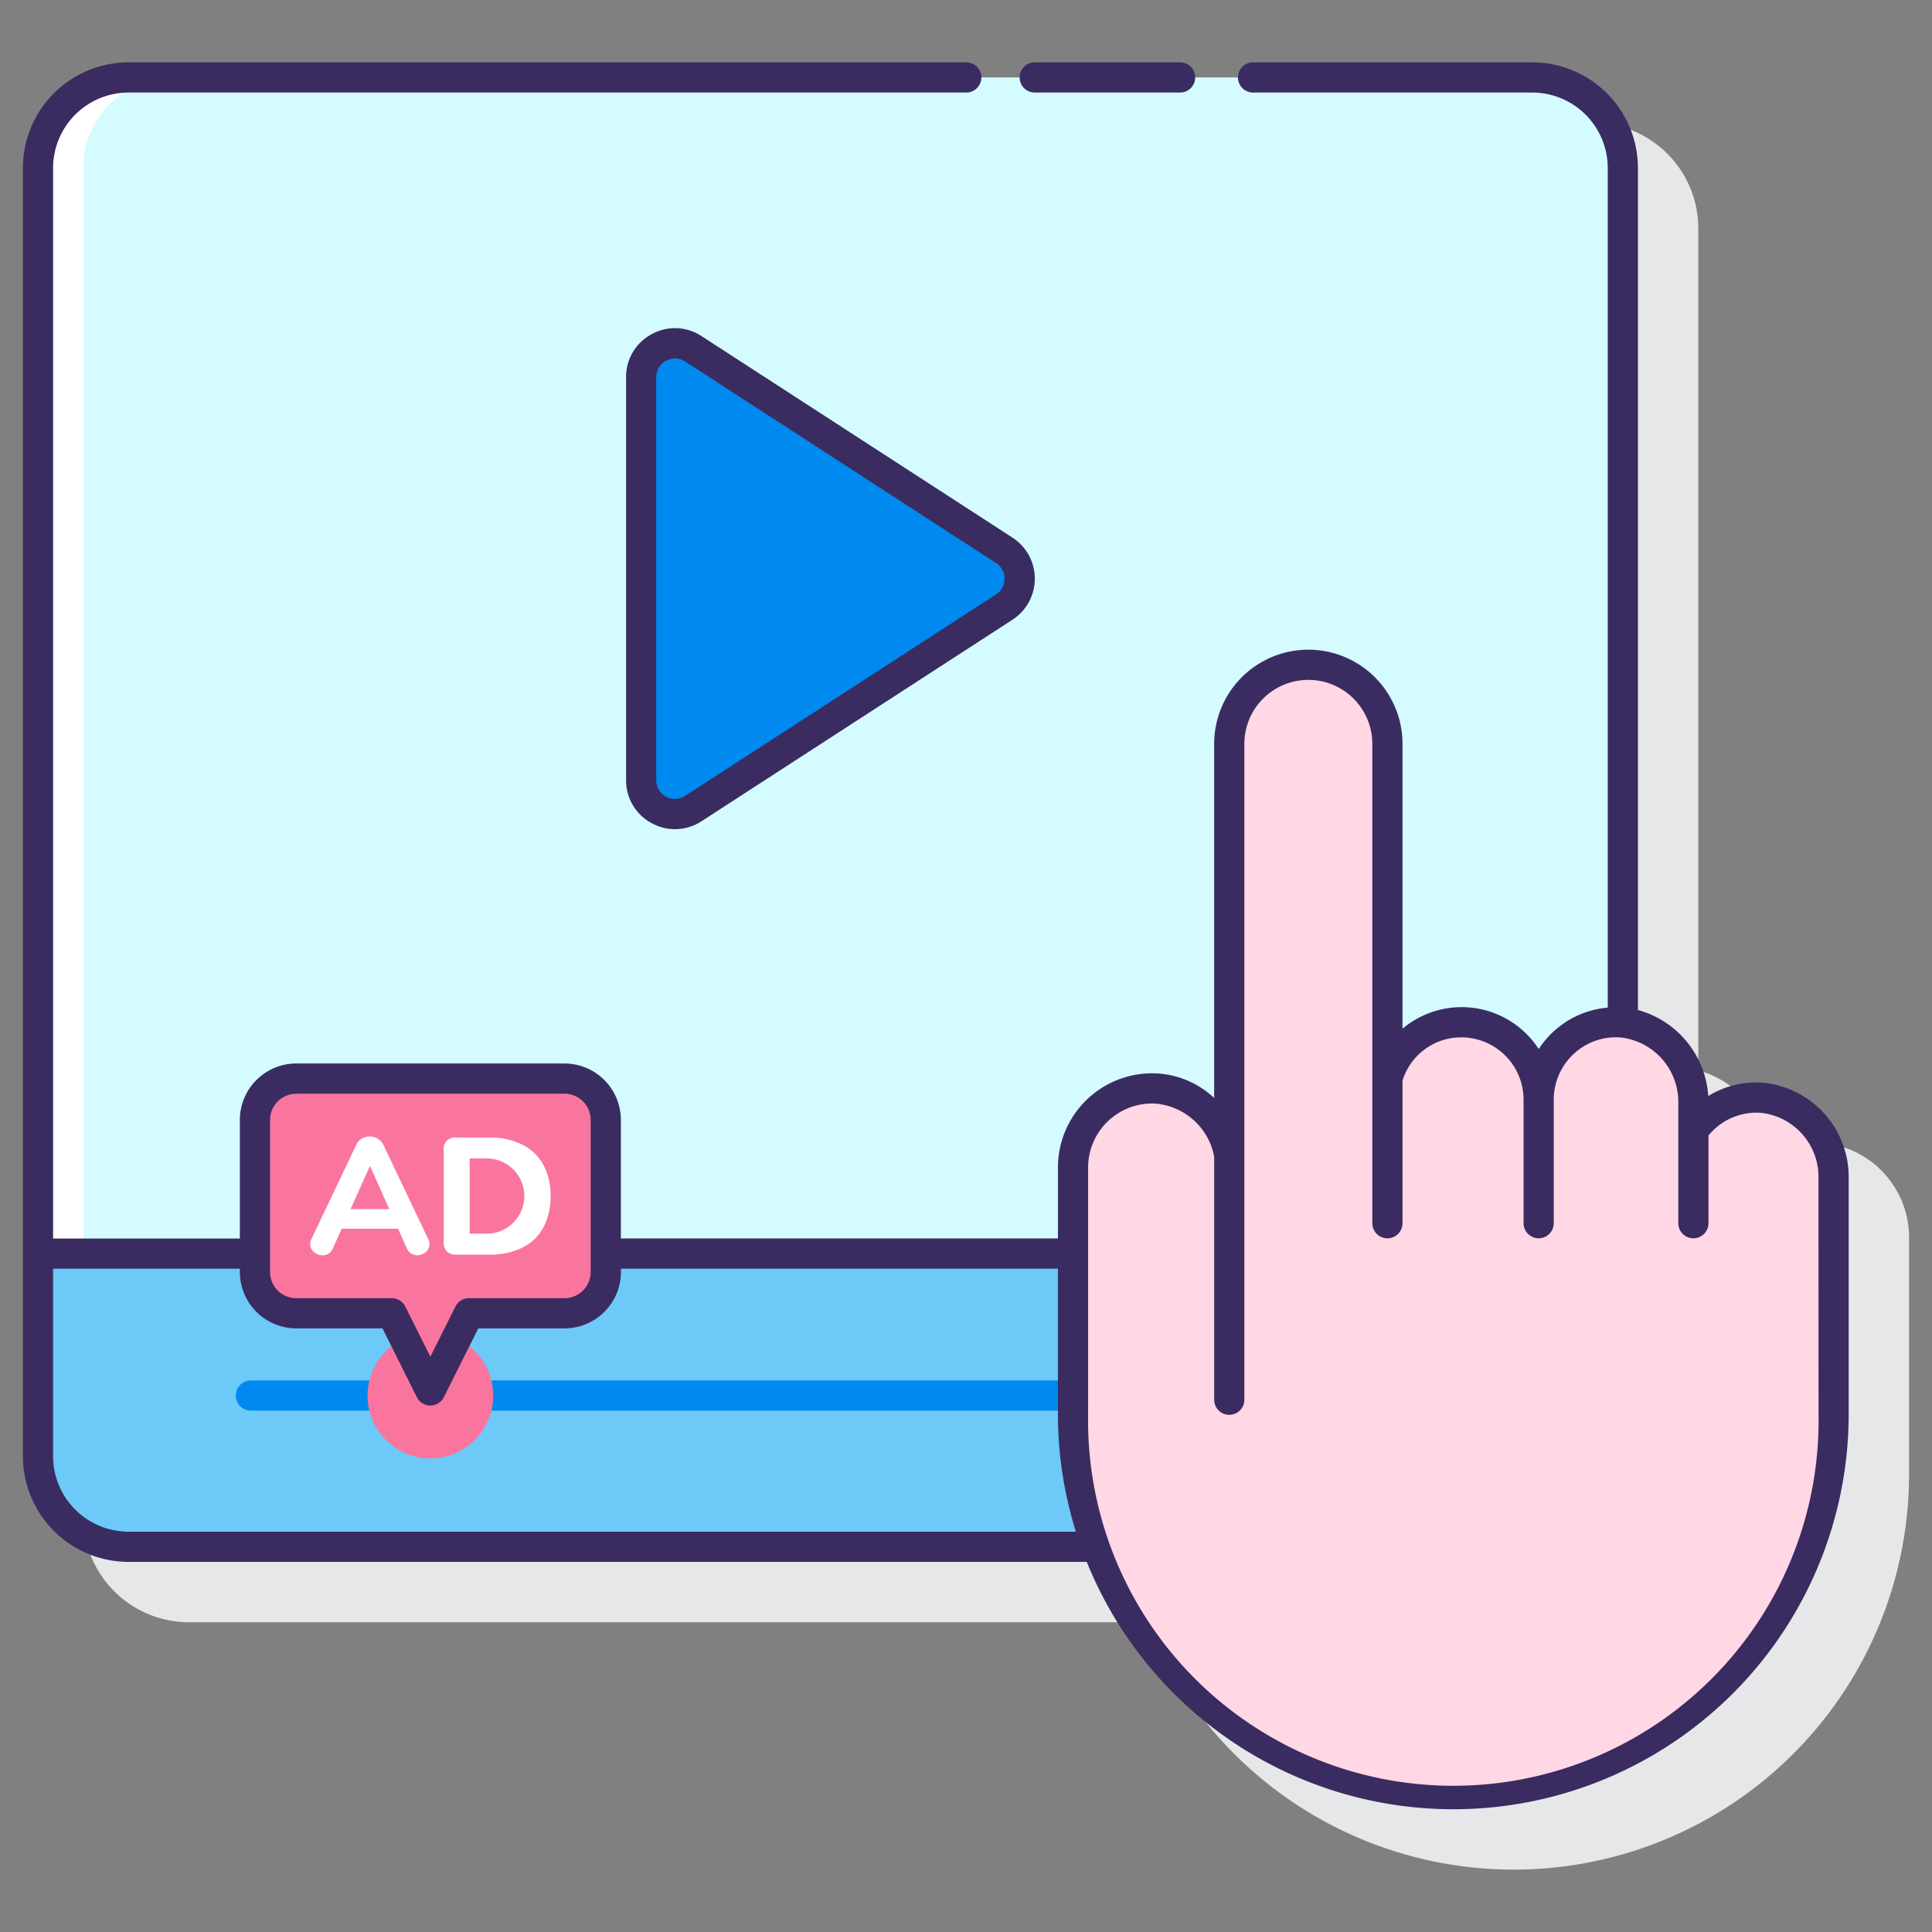 <svg height="512" viewBox="0 0 128 128" width="512" xmlns="http://www.w3.org/2000/svg"><rect x="0" y="0" width="128" height="128" fill="#808080" stroke="none"/><path d="m120.838 75.736a6.054 6.054 0 0 0 -3.662.879 6.343 6.343 0 0 0 -4.659-5.7v-55.784a7.008 7.008 0 0 0 -7-7h-93a7.008 7.008 0 0 0 -7 7v85.348a7.008 7.008 0 0 0 7 7h63.483a26.192 26.192 0 0 0 50.48-9.807v-15.6a6.278 6.278 0 0 0 -5.642-6.336z" fill="#e6e7e8"/><rect fill="#d4fbff" height="97.348" rx="6" width="105" x="2.517" y="5.131"/><path d="m101.517 102.479h-93a6 6 0 0 1 -6-6v-13.425h105v13.425a6 6 0 0 1 -6 6z" fill="#6dc9f7"/><path d="m5.517 11.131a6 6 0 0 1 6-6h-3a6 6 0 0 0 -6 6v71.923h3z" fill="#fff"/><path d="m71.091 91.458h-54.469a1 1 0 0 0 0 2h54.469z" fill="#0089ef"/><path d="m42.48 51.687v-26.7a2.24 2.24 0 0 1 3.458-1.879l20.6 13.349a2.24 2.24 0 0 1 0 3.759l-20.6 13.35a2.24 2.24 0 0 1 -3.458-1.879z" fill="#0089ef"/><circle cx="28.513" cy="92.457" fill="#fa759e" r="4.163"/><path d="m19.629 71.459h17.771a2.738 2.738 0 0 1 2.735 2.741v10.071a2.738 2.738 0 0 1 -2.735 2.738h-6.331l-2.556 5.112-2.556-5.112h-6.328a2.738 2.738 0 0 1 -2.738-2.738v-10.071a2.738 2.738 0 0 1 2.738-2.741z" fill="#fa759e"/><path d="m28.452 82.429a.666.666 0 0 1 -.247.523.841.841 0 0 1 -.567.215.736.736 0 0 1 -.683-.463l-.583-1.3h-3.732l-.583 1.3a.745.745 0 0 1 -.281.347.734.734 0 0 1 -.4.116.864.864 0 0 1 -.573-.215.66.66 0 0 1 -.253-.523.9.9 0 0 1 .088-.352l2.973-6.242a.857.857 0 0 1 .363-.4 1.028 1.028 0 0 1 .518-.138 1.017 1.017 0 0 1 .528.144.971.971 0 0 1 .374.4l2.973 6.242a.9.9 0 0 1 .085.346zm-5.229-2.323h2.566l-1.278-2.862z" fill="#fff"/><path d="m29.608 82.914a.8.8 0 0 1 -.209-.595v-6.154a.728.728 0 0 1 .8-.8h2.212a4.78 4.78 0 0 1 2.18.462 3.227 3.227 0 0 1 1.4 1.332 4.212 4.212 0 0 1 .485 2.081 4.289 4.289 0 0 1 -.476 2.083 3.187 3.187 0 0 1 -1.393 1.337 4.8 4.8 0 0 1 -2.191.463h-2.216a.806.806 0 0 1 -.592-.209zm2.686-1.178a2.494 2.494 0 0 0 0-4.987h-1.178v4.987z" fill="#fff"/><path d="m116.761 72.733a5.1 5.1 0 0 0 -4.534 2.1h-.027v-1.715a5.305 5.305 0 0 0 -4.667-5.371 5.126 5.126 0 0 0 -5.584 5.105 5.125 5.125 0 0 0 -5.126-5.125 5.108 5.108 0 0 0 -4.9 3.695v-22.14a5.24 5.24 0 0 0 -5.239-5.239 5.24 5.24 0 0 0 -5.24 5.239v27.207a5.346 5.346 0 0 0 -4.829-4.371 5.239 5.239 0 0 0 -5.521 5.231v16.323a25.2 25.2 0 0 0 25.2 25.2 25.2 25.2 0 0 0 25.2-25.2v-15.6a5.282 5.282 0 0 0 -4.733-5.339z" fill="#ffd7e5"/><g fill="#3a2c60"><path d="m68.554 6.131h9.63a1 1 0 0 0 0-2h-9.63a1 1 0 0 0 0 2z"/><path d="m43.173 22.142a3.194 3.194 0 0 0 -1.693 2.846v26.7a3.2 3.2 0 0 0 1.694 2.847 3.2 3.2 0 0 0 3.308-.128l20.6-13.35a3.239 3.239 0 0 0 0-5.436l-20.6-13.351a3.2 3.2 0 0 0 -3.309-.128zm23.381 16.2a1.22 1.22 0 0 1 -.565 1.04l-20.6 13.35a1.24 1.24 0 0 1 -1.914-1.041v-26.7a1.246 1.246 0 0 1 1.241-1.242 1.239 1.239 0 0 1 .673.2l20.6 13.351a1.222 1.222 0 0 1 .565 1.038z"/><path d="m116.838 71.736a6.051 6.051 0 0 0 -3.662.879 6.343 6.343 0 0 0 -4.659-5.7v-55.784a7.008 7.008 0 0 0 -7-7h-18.5a1 1 0 0 0 0 2h18.5a5.006 5.006 0 0 1 5 5v55.626a6.06 6.06 0 0 0 -3.587 1.579 6.139 6.139 0 0 0 -.987 1.164 6.086 6.086 0 0 0 -9.023-1.346v-18.871a6.239 6.239 0 1 0 -12.478 0v23.461a6.016 6.016 0 0 0 -3.778-1.625 6.239 6.239 0 0 0 -6.573 6.23v4.7h-28.956v-7.849a3.742 3.742 0 0 0 -3.735-3.741h-17.771a3.742 3.742 0 0 0 -3.738 3.741v7.857h-12.374v-70.926a5.006 5.006 0 0 1 5-5h55.5a1 1 0 0 0 0-2h-55.5a7.008 7.008 0 0 0 -7 7v85.348a7.008 7.008 0 0 0 7 7h63.483a26.192 26.192 0 0 0 50.48-9.807v-15.6a6.278 6.278 0 0 0 -5.642-6.336zm-98.947 2.464a1.74 1.74 0 0 1 1.738-1.738h17.771a1.74 1.74 0 0 1 1.735 1.738v10.071a1.74 1.74 0 0 1 -1.735 1.738h-6.331a1 1 0 0 0 -.894.553l-1.662 3.322-1.661-3.322a1 1 0 0 0 -.895-.553h-6.328a1.74 1.74 0 0 1 -1.738-1.738zm-9.374 27.279a5.006 5.006 0 0 1 -5-5v-12.425h12.374v.217a3.742 3.742 0 0 0 3.738 3.738h5.71l2.279 4.559a1 1 0 0 0 1.789 0l2.28-4.559h5.713a3.742 3.742 0 0 0 3.738-3.738v-.217h28.953v9.618a26.13 26.13 0 0 0 1.188 7.807zm111.966-7.807a24.2 24.2 0 1 1 -48.392 0v-16.323a4.24 4.24 0 0 1 4.237-4.239c.077 0 .154 0 .231.007a4.333 4.333 0 0 1 3.883 3.5v16.119a1 1 0 0 0 2 0v-43.453a4.239 4.239 0 1 1 8.478 0v22.138.022 9.6a1 1 0 1 0 2 0v-9.457a4.077 4.077 0 0 1 3.894-2.86 4.131 4.131 0 0 1 4.126 4.126v8.187a1 1 0 0 0 2 0v-8.187a4.132 4.132 0 0 1 1.338-3.041 4.071 4.071 0 0 1 3.159-1.068 4.3 4.3 0 0 1 3.754 4.375v7.921a1 1 0 0 0 2 0v-5.81a4.1 4.1 0 0 1 3.488-1.5 4.271 4.271 0 0 1 3.8 4.344z"/></g></svg>